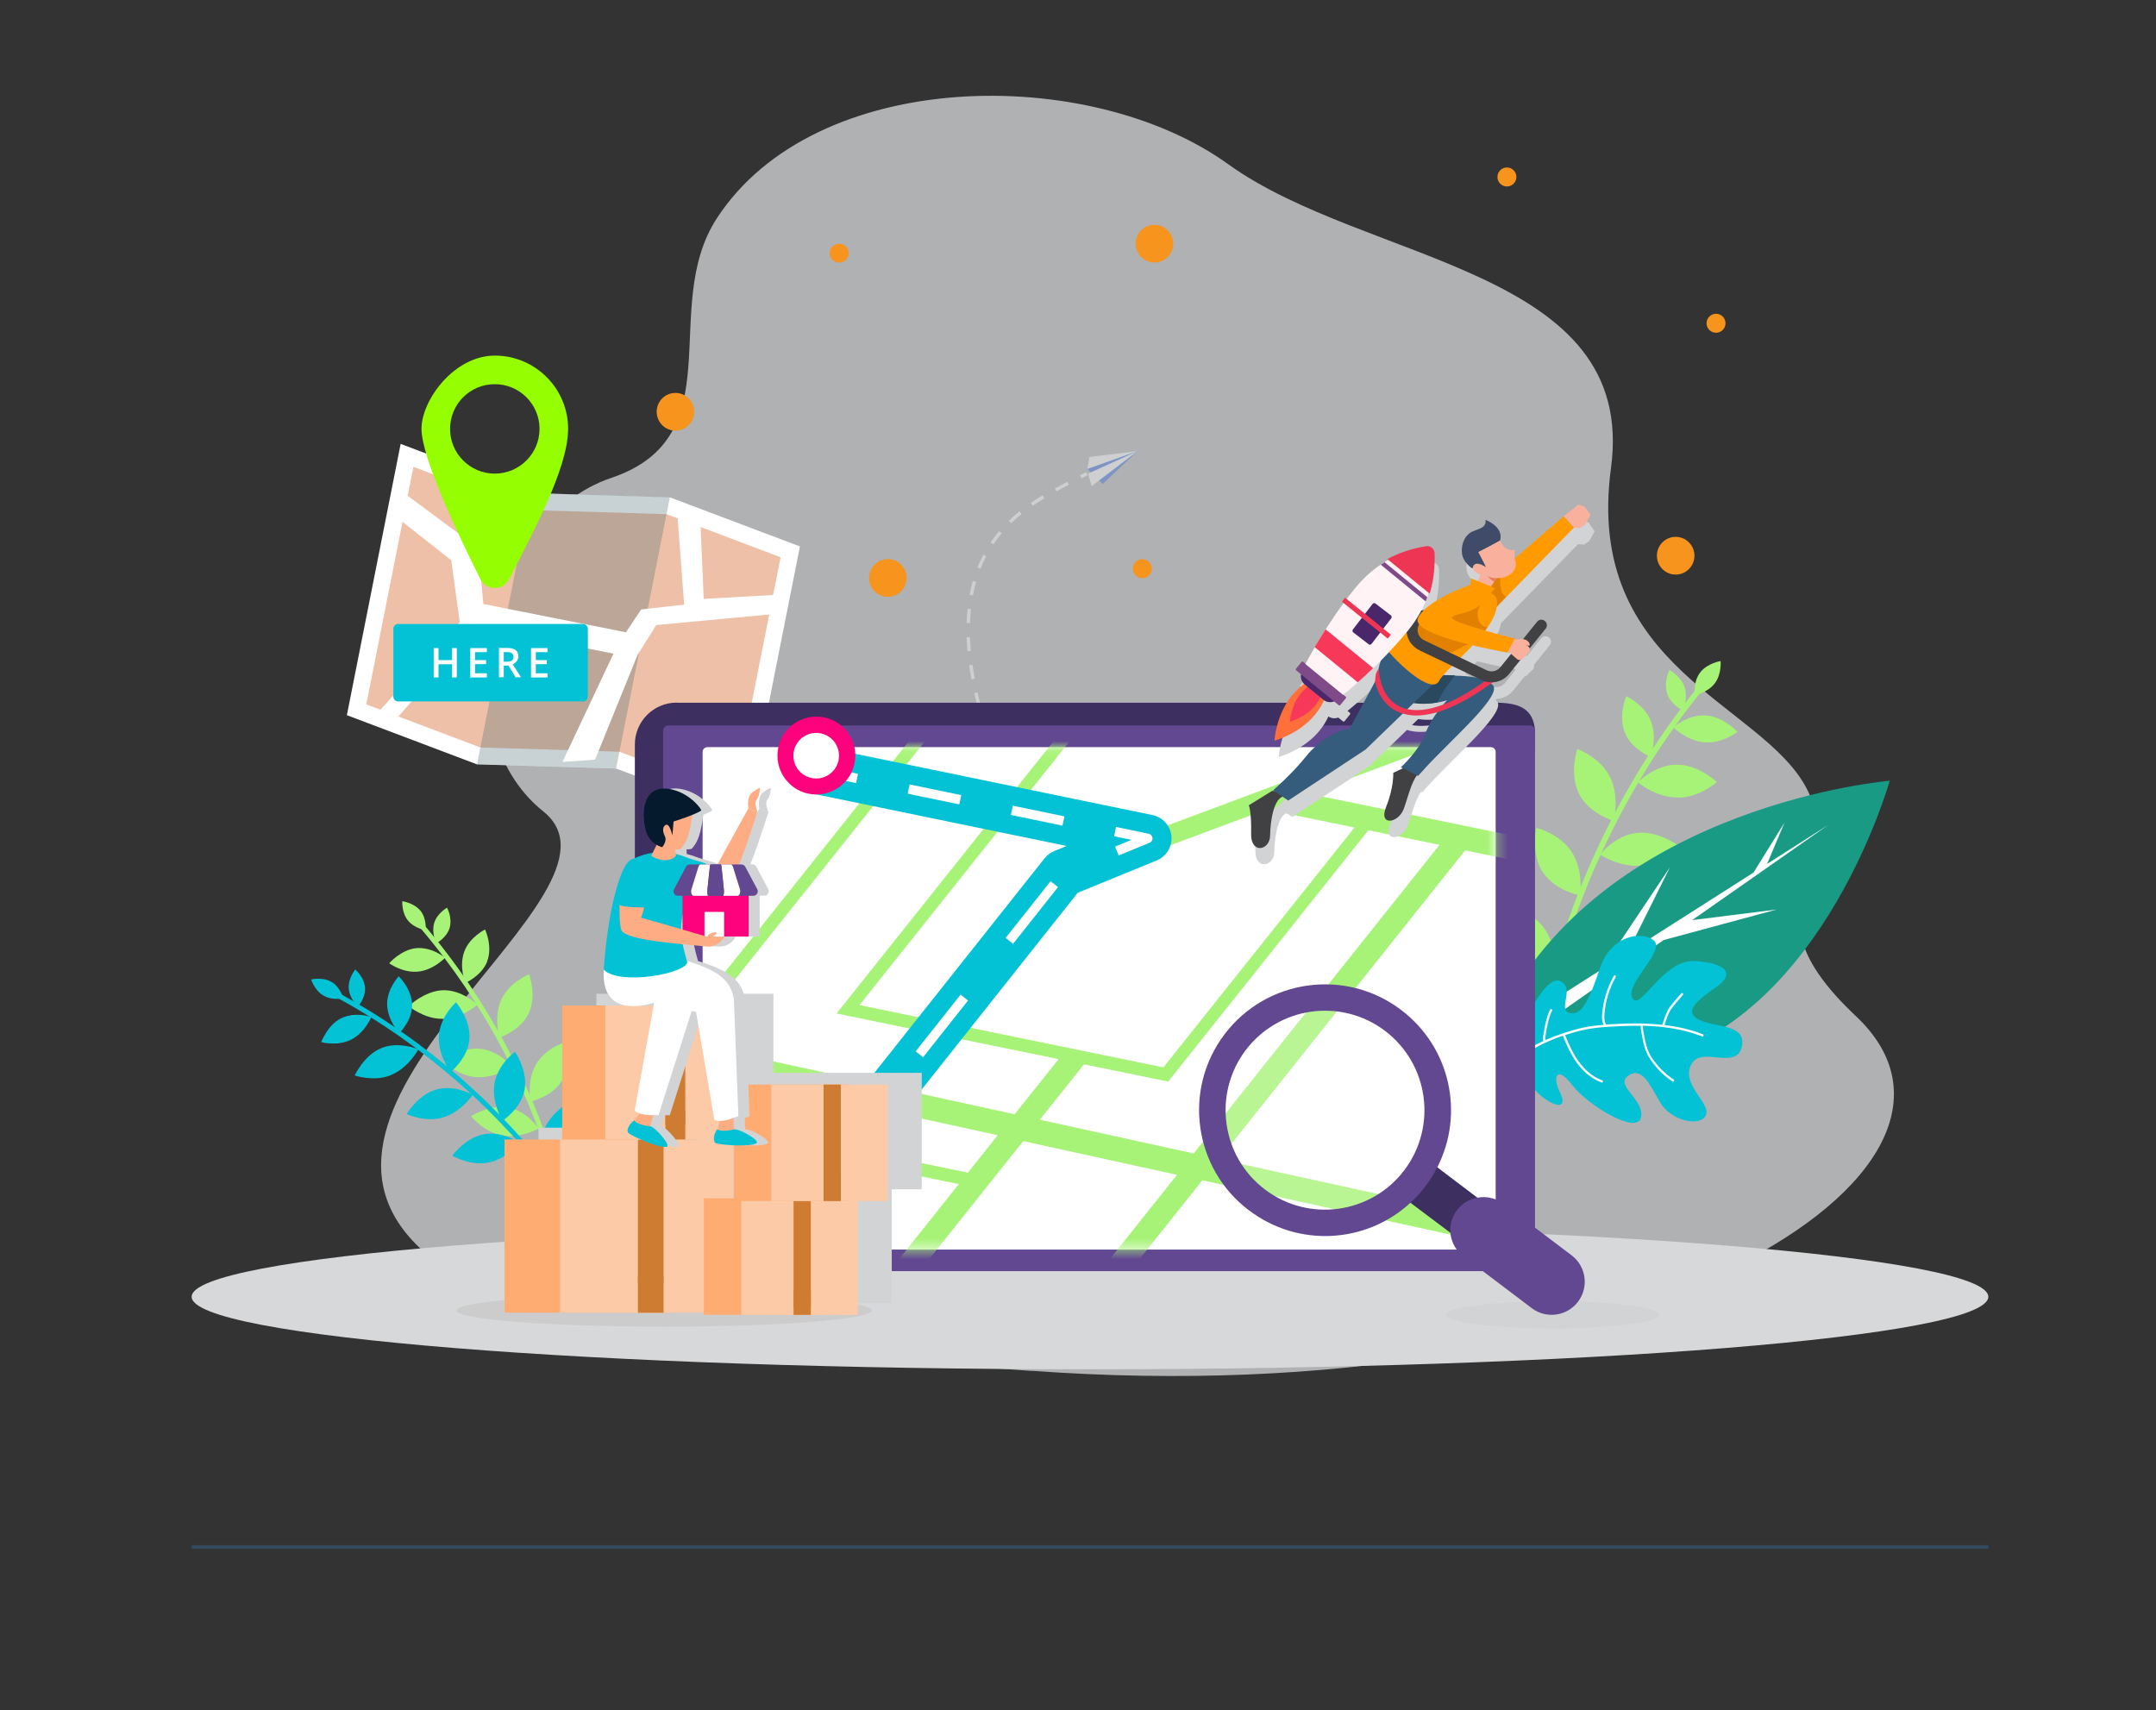 <svg width="208" height="165" viewBox="0 0 208 165" fill="none" xmlns="http://www.w3.org/2000/svg">
<rect x="0" y="0" width="208" height="165" fill="#333333" stroke="none"/>
<path d="M18.489 149.258H191.823" stroke="#34495E" stroke-width="0.35" stroke-miterlimit="10"/>
<g clip-path="url(#clip0_131_2251)">
<path opacity="0.7" d="M99.555 132.259C157.786 136.501 194.873 112.937 179.055 98.045C167.352 87.026 178.803 84.795 174.309 76.102C170.025 67.809 152.818 64.536 155.418 45.172C158.028 25.818 131.875 25.481 118.488 15.841C105.112 6.201 78.654 6.453 69.151 21.071C63.542 29.712 70.846 42.099 58.974 46.108C47.103 50.108 42.462 70.314 52.407 78.281C62.363 86.237 24.15 106.57 41.22 121.051C51.513 129.776 78.286 130.723 99.545 132.27L99.555 132.259Z" fill="#E6E7E8"/>
<path d="M105.156 132.114C153.021 132.114 191.823 128.981 191.823 125.116C191.823 121.251 153.021 118.117 105.156 118.117C57.291 118.117 18.489 121.251 18.489 125.116C18.489 128.981 57.291 132.114 105.156 132.114Z" fill="#D7D8D9"/>
<path d="M111.376 25.325C112.375 25.325 113.186 24.51 113.186 23.504C113.186 22.499 112.375 21.684 111.376 21.684C110.376 21.684 109.565 22.499 109.565 23.504C109.565 24.51 110.376 25.325 111.376 25.325Z" fill="#F7941D"/>
<path d="M161.66 55.438C162.66 55.438 163.47 54.623 163.47 53.618C163.47 52.612 162.66 51.797 161.66 51.797C160.66 51.797 159.85 52.612 159.85 53.618C159.85 54.623 160.66 55.438 161.66 55.438Z" fill="#F7941D"/>
<path d="M85.655 57.583C86.655 57.583 87.465 56.768 87.465 55.762C87.465 54.757 86.655 53.941 85.655 53.941C84.655 53.941 83.845 54.757 83.845 55.762C83.845 56.768 84.655 57.583 85.655 57.583Z" fill="#F7941D"/>
<path d="M65.164 41.551C66.163 41.551 66.974 40.736 66.974 39.731C66.974 38.725 66.163 37.91 65.164 37.91C64.164 37.91 63.353 38.725 63.353 39.731C63.353 40.736 64.164 41.551 65.164 41.551Z" fill="#F7941D"/>
<path d="M110.207 55.78C110.712 55.78 111.122 55.37 111.122 54.865C111.122 54.359 110.712 53.949 110.207 53.949C109.701 53.949 109.291 54.359 109.291 54.865C109.291 55.37 109.701 55.78 110.207 55.78Z" fill="#F7941D"/>
<path d="M165.554 32.105C166.06 32.105 166.47 31.695 166.47 31.189C166.47 30.683 166.06 30.273 165.554 30.273C165.049 30.273 164.639 30.683 164.639 31.189C164.639 31.695 165.049 32.105 165.554 32.105Z" fill="#F7941D"/>
<path d="M145.379 17.991C145.885 17.991 146.295 17.581 146.295 17.076C146.295 16.57 145.885 16.16 145.379 16.16C144.874 16.16 144.464 16.57 144.464 17.076C144.464 17.581 144.874 17.991 145.379 17.991Z" fill="#F7941D"/>
<path d="M80.96 25.347C81.465 25.347 81.875 24.937 81.875 24.431C81.875 23.926 81.465 23.516 80.96 23.516C80.454 23.516 80.044 23.926 80.044 24.431C80.044 24.937 80.454 25.347 80.96 25.347Z" fill="#F7941D"/>
<path d="M38.653 42.828L33.465 69.002L46.02 73.748L59.438 74.148L71.983 78.894L77.172 52.721L64.627 47.985L51.209 47.575L38.653 42.828Z" fill="white"/>
<path d="M59.755 72.528L70.763 76.685L75.31 53.764L64.301 49.607L50.894 49.207L39.885 45.039L35.339 67.961L46.347 72.118L59.755 72.528Z" fill="#EEC0A8"/>
<path opacity="0.3" d="M59.439 74.144L46.02 73.744L51.209 47.57L64.627 47.97L59.439 74.144Z" fill="#496A72"/>
<path d="M74.888 57.391L67.89 57.781L67.574 50.424L65.322 49.309L66.006 58.338L61.859 58.801L59.607 62.169L54.261 73.514L57.407 73.293L61.512 63.179L63.312 60.306L75.162 59.201L74.888 57.391Z" fill="white"/>
<path d="M39.326 47.836L46.136 52.877L46.63 58.276L60.901 61.107L60.459 63.317L44.367 60.128L43.536 54.056C43.536 54.056 38.116 49.793 38.095 49.762C38.074 49.73 39.326 47.836 39.326 47.836Z" fill="white"/>
<path d="M36.117 69.127L45.2 59.098L46.904 59.434L37.759 69.906L36.117 69.127Z" fill="white"/>
<path d="M47.736 34.309C51.641 34.309 54.809 37.476 54.809 41.381C54.809 45.285 51.188 51.779 49.126 55.873C48.547 57.02 46.915 57.02 46.347 55.873C44.284 51.779 40.664 44.18 40.664 41.381C40.664 38.581 43.832 34.309 47.736 34.309ZM47.736 45.696C50.115 45.696 52.051 43.759 52.051 41.381C52.051 39.002 50.125 37.066 47.736 37.066C45.347 37.066 43.421 38.992 43.421 41.381C43.421 43.77 45.358 45.696 47.736 45.696Z" fill="#95FE01"/>
<path d="M56.25 60.203H38.411C38.156 60.203 37.948 60.41 37.948 60.666V67.212C37.948 67.468 38.156 67.675 38.411 67.675H56.25C56.505 67.675 56.713 67.468 56.713 67.212V60.666C56.713 60.41 56.505 60.203 56.25 60.203Z" fill="#04C2D5"/>
<path d="M44.073 65.362H43.61V64.089H42.305V65.362H41.842V62.531H42.305V63.689H43.61V62.531H44.073V65.362Z" fill="white"/>
<path d="M46.968 65.362H45.368V62.531H46.968V62.921H45.831V63.689H46.894V64.078H45.831V64.962H46.968V65.352V65.362Z" fill="white"/>
<path d="M48.599 64.221V65.347H48.136V62.516H48.936C49.304 62.516 49.567 62.589 49.746 62.716C49.925 62.852 50.009 63.063 50.009 63.337C50.009 63.61 49.83 63.936 49.462 64.094L50.262 65.347H49.735L49.062 64.221H48.609H48.599ZM48.599 63.842H48.925C49.136 63.842 49.293 63.8 49.388 63.726C49.483 63.642 49.535 63.526 49.535 63.368C49.535 63.21 49.483 63.094 49.378 63.021C49.272 62.947 49.114 62.916 48.904 62.916H48.599V63.842Z" fill="white"/>
<path d="M52.829 65.362H51.23V62.531H52.829V62.921H51.693V63.689H52.755V64.078H51.693V64.962H52.829V65.352V65.362Z" fill="white"/>
<path d="M94.873 70.14C94.81 69.93 94.747 69.719 94.684 69.509L94.999 69.414C95.062 69.624 95.126 69.835 95.189 70.046L94.873 70.14Z" fill="#CDCFD0"/>
<path d="M94.317 68.196C94.201 67.754 94.096 67.301 93.991 66.87L94.306 66.796C94.401 67.228 94.506 67.67 94.622 68.112L94.306 68.196H94.317ZM93.717 65.533C93.633 65.081 93.559 64.628 93.496 64.186L93.822 64.144C93.885 64.575 93.959 65.028 94.043 65.481L93.717 65.544V65.533ZM93.664 62.797L93.338 62.828C93.296 62.365 93.264 61.913 93.254 61.471H93.58C93.591 61.902 93.622 62.355 93.664 62.807V62.797ZM93.58 60.113H93.254C93.264 59.64 93.296 59.176 93.349 58.734L93.675 58.766C93.633 59.198 93.601 59.65 93.591 60.103L93.58 60.113ZM93.864 57.451L93.538 57.387C93.622 56.935 93.728 56.482 93.854 56.051L94.169 56.146C94.054 56.566 93.948 57.009 93.864 57.451ZM94.601 54.883L94.296 54.756C94.464 54.335 94.654 53.914 94.864 53.514L95.148 53.672C94.938 54.062 94.759 54.472 94.591 54.883H94.601ZM95.843 52.525L95.569 52.336C95.822 51.968 96.095 51.599 96.39 51.241L96.643 51.452C96.359 51.789 96.085 52.157 95.843 52.515V52.525ZM97.558 50.484L97.327 50.242C97.642 49.936 97.99 49.631 98.348 49.336L98.558 49.589C98.211 49.873 97.874 50.168 97.558 50.473V50.484ZM99.632 48.8L99.442 48.526C99.8 48.284 100.179 48.031 100.589 47.789L100.758 48.074C100.358 48.316 99.979 48.558 99.632 48.8ZM101.926 47.41L101.768 47.116C102.178 46.895 102.578 46.684 102.968 46.484L103.115 46.779C102.726 46.979 102.326 47.179 101.926 47.4V47.41Z" fill="#CDCFD0"/>
<path d="M104.335 46.151L104.188 45.856C104.387 45.751 104.577 45.656 104.766 45.551L104.924 45.846C104.735 45.94 104.545 46.045 104.345 46.151H104.335Z" fill="#CDCFD0"/>
<path d="M104.902 45.245L106.376 46.698L109.754 43.52L105.576 44.551L104.902 45.245Z" fill="#7E95C4"/>
<path d="M105.102 44.088L109.754 43.52L104.902 45.245L105.102 44.088Z" fill="#CDCFD0"/>
<path d="M109.754 43.52L105.313 46.908L104.966 45.698L109.754 43.52Z" fill="#CDCFD0"/>
<path d="M53.766 114.636L54.218 114.52C51.703 105.249 47.136 96.535 40.884 89.199L40.526 89.504C46.736 96.787 51.272 105.449 53.766 114.647V114.636Z" fill="#A7F377"/>
<path d="M40.295 93.746C41.779 93.63 42.936 92.409 42.936 92.409C42.936 92.409 42.61 92.136 42.105 91.883C41.589 91.63 40.884 91.409 40.137 91.483C39.4 91.557 38.748 91.936 38.285 92.272C37.822 92.62 37.548 92.936 37.548 92.936C37.548 92.936 38.8 93.872 40.284 93.746H40.295Z" fill="#A7F377"/>
<path d="M47.01 92.753C46.736 93.458 46.21 93.974 45.747 94.321C45.284 94.668 44.894 94.837 44.894 94.837C44.894 94.837 44.736 94.447 44.642 93.879C44.547 93.311 44.526 92.563 44.779 91.848C45.284 90.416 46.799 89.68 46.799 89.68C46.799 89.68 46.989 90.09 47.115 90.68C47.231 91.269 47.273 92.048 46.999 92.753H47.01Z" fill="#A7F377"/>
<path d="M43.369 89.553C43.074 90.5 42.085 91.016 42.085 91.016C42.085 91.016 41.611 90.016 41.885 89.069C42.159 88.121 43.127 87.574 43.127 87.574C43.127 87.574 43.264 87.827 43.369 88.206C43.464 88.585 43.516 89.079 43.369 89.553Z" fill="#A7F377"/>
<path d="M40.558 87.858C41.19 88.647 41.063 89.753 41.063 89.753C41.063 89.753 39.969 89.574 39.359 88.816C38.738 88.058 38.811 86.953 38.811 86.953C38.811 86.953 39.916 87.09 40.558 87.869V87.858Z" fill="#A7F377"/>
<path d="M42.674 98.309C43.59 98.298 44.432 97.972 45.053 97.625C45.673 97.288 46.052 96.941 46.052 96.941C46.052 96.941 45.694 96.572 45.084 96.215C44.474 95.857 43.653 95.51 42.727 95.541C41.811 95.573 40.99 95.973 40.39 96.341C39.801 96.72 39.433 97.078 39.433 97.078C39.433 97.078 39.79 97.383 40.38 97.688C40.959 97.993 41.769 98.309 42.685 98.298L42.674 98.309Z" fill="#A7F377"/>
<path d="M50.988 97.814C50.588 98.656 49.862 99.224 49.262 99.592C48.662 99.961 48.167 100.118 48.167 100.118C48.167 100.118 48.031 99.624 47.978 98.919C47.936 98.214 47.978 97.298 48.357 96.456C48.746 95.614 49.409 94.993 49.988 94.593C50.567 94.193 51.051 94.004 51.051 94.004C51.051 94.004 51.24 94.53 51.335 95.277C51.43 96.014 51.388 96.982 50.988 97.824V97.814Z" fill="#A7F377"/>
<path d="M45.884 103.917C46.789 104.001 47.673 103.759 48.315 103.485C48.968 103.211 49.389 102.906 49.389 102.906C49.389 102.906 49.062 102.506 48.505 102.085C47.936 101.664 47.136 101.243 46.221 101.18C45.305 101.117 44.442 101.422 43.811 101.738C43.179 102.054 42.779 102.369 42.779 102.369C42.779 102.369 43.116 102.706 43.653 103.085C44.2 103.453 44.979 103.843 45.884 103.927V103.917Z" fill="#A7F377"/>
<path d="M54.208 104.289C53.703 105.089 52.945 105.583 52.303 105.878C51.661 106.183 51.156 106.288 51.156 106.288C51.156 106.288 51.062 105.783 51.104 105.067C51.125 104.362 51.261 103.457 51.735 102.657C52.209 101.858 52.935 101.31 53.556 100.974C54.177 100.637 54.682 100.5 54.682 100.5C54.682 100.5 54.829 101.037 54.829 101.794C54.829 102.542 54.724 103.489 54.219 104.289H54.208Z" fill="#A7F377"/>
<path d="M48.367 109.54C49.262 109.719 50.167 109.551 50.84 109.351C51.514 109.14 51.966 108.877 51.966 108.877C51.966 108.877 50.809 107.141 48.977 106.846C48.072 106.688 47.188 106.909 46.536 107.162C45.873 107.414 45.441 107.688 45.441 107.688C45.441 107.688 46.599 109.182 48.378 109.54H48.367Z" fill="#A7F377"/>
<path d="M56.618 110.738C56.039 111.475 55.228 111.896 54.566 112.128C53.903 112.359 53.387 112.422 53.387 112.422C53.387 112.422 53.229 110.37 54.324 108.876C54.881 108.128 55.66 107.655 56.312 107.381C56.965 107.108 57.481 107.023 57.481 107.023C57.481 107.023 57.554 107.581 57.491 108.328C57.439 109.076 57.207 110.002 56.628 110.749L56.618 110.738Z" fill="#A7F377"/>
<path d="M53.892 115.013L54.27 114.74C48.608 106.983 41.221 100.469 32.77 95.859L32.538 96.27C40.936 100.848 48.272 107.31 53.892 115.013Z" fill="#04C2D5"/>
<path d="M33.843 100.323C35.18 99.681 35.832 98.124 35.832 98.124C35.832 98.124 35.432 97.987 34.864 97.924C34.285 97.882 33.549 97.924 32.886 98.26C32.222 98.597 31.749 99.176 31.444 99.66C31.139 100.144 30.991 100.544 30.991 100.544C30.991 100.544 32.496 100.976 33.843 100.323Z" fill="#04C2D5"/>
<path d="M39.759 96.984C39.759 97.742 39.454 98.415 39.138 98.9C38.833 99.384 38.528 99.678 38.528 99.678C38.528 99.678 38.243 99.373 37.949 98.879C37.664 98.384 37.37 97.689 37.349 96.942C37.307 95.427 38.464 94.195 38.464 94.195C38.464 94.195 38.791 94.511 39.117 95.016C39.443 95.532 39.759 96.237 39.759 96.995V96.984Z" fill="#04C2D5"/>
<path d="M35.213 95.311C35.276 96.3 34.529 97.132 34.529 97.132C34.529 97.132 33.729 96.364 33.645 95.385C33.56 94.395 34.276 93.543 34.276 93.543C34.276 93.543 34.497 93.732 34.729 94.048C34.96 94.364 35.181 94.816 35.213 95.311Z" fill="#04C2D5"/>
<path d="M31.981 94.735C32.844 95.251 33.128 96.324 33.128 96.324C33.128 96.324 32.044 96.556 31.202 96.051C30.35 95.567 30.023 94.504 30.023 94.504C30.023 94.504 31.097 94.23 31.981 94.735Z" fill="#04C2D5"/>
<path d="M37.695 103.732C38.547 103.395 39.21 102.785 39.663 102.248C40.115 101.711 40.357 101.248 40.357 101.248C40.357 101.248 39.884 101.027 39.189 100.922C38.495 100.806 37.6 100.775 36.748 101.143C35.895 101.501 35.274 102.164 34.853 102.732C34.432 103.301 34.222 103.764 34.222 103.764C34.222 103.764 34.664 103.921 35.327 103.995C35.979 104.069 36.842 104.079 37.695 103.743V103.732Z" fill="#04C2D5"/>
<path d="M45.284 100.292C45.211 101.218 44.737 102.018 44.305 102.565C43.874 103.123 43.474 103.449 43.474 103.449C43.474 103.449 43.169 103.039 42.864 102.397C42.569 101.755 42.285 100.881 42.337 99.955C42.39 99.029 42.8 98.208 43.2 97.629C43.6 97.05 43.99 96.703 43.99 96.703C43.99 96.703 44.358 97.124 44.705 97.787C45.053 98.45 45.368 99.366 45.284 100.292Z" fill="#04C2D5"/>
<path d="M42.695 107.826C43.568 107.584 44.305 107.036 44.81 106.552C45.315 106.068 45.6 105.626 45.6 105.626C45.6 105.626 45.147 105.374 44.474 105.174C43.8 104.984 42.895 104.879 42.021 105.142C41.148 105.405 40.443 106.005 39.969 106.521C39.495 107.036 39.232 107.489 39.232 107.489C39.232 107.489 39.664 107.689 40.306 107.836C40.948 107.984 41.821 108.068 42.695 107.836V107.826Z" fill="#04C2D5"/>
<path d="M50.598 105.189C50.419 106.115 49.872 106.852 49.388 107.357C48.904 107.862 48.462 108.146 48.462 108.146C48.462 108.146 48.199 107.704 47.977 107.031C47.746 106.368 47.546 105.473 47.704 104.547C47.862 103.631 48.346 102.863 48.798 102.326C49.251 101.79 49.682 101.484 49.682 101.484C49.682 101.484 50.009 101.937 50.282 102.642C50.556 103.347 50.788 104.263 50.598 105.189Z" fill="#04C2D5"/>
<path d="M47.03 112.181C47.935 112.023 48.714 111.549 49.272 111.118C49.83 110.686 50.145 110.276 50.145 110.276C50.145 110.276 48.44 109.066 46.63 109.445C45.725 109.623 44.989 110.15 44.462 110.613C43.936 111.086 43.631 111.497 43.631 111.497C43.631 111.497 45.241 112.476 47.03 112.181Z" fill="#04C2D5"/>
<path d="M55.165 110.347C54.892 111.242 54.281 111.926 53.745 112.378C53.208 112.831 52.745 113.073 52.745 113.073C52.745 113.073 51.871 111.21 52.345 109.421C52.597 108.516 53.155 107.8 53.671 107.306C54.176 106.811 54.629 106.559 54.629 106.559C54.629 106.559 54.902 107.053 55.102 107.769C55.313 108.485 55.439 109.442 55.165 110.337V110.347Z" fill="#04C2D5"/>
<path d="M149.724 96.058L149.198 95.932C151.777 85.207 156.744 75.041 163.68 66.422L164.1 66.759C157.218 75.315 152.282 85.418 149.724 96.058Z" fill="#A7F377"/>
<path d="M164.511 71.631C162.806 71.536 161.428 70.178 161.428 70.178C161.428 70.178 161.786 69.852 162.364 69.547C162.954 69.242 163.754 68.958 164.606 69.031C165.459 69.094 166.216 69.505 166.753 69.873C167.29 70.252 167.616 70.61 167.616 70.61C167.616 70.61 166.206 71.736 164.501 71.631H164.511Z" fill="#A7F377"/>
<path d="M156.767 70.715C157.104 71.525 157.725 72.093 158.261 72.472C158.798 72.851 159.251 73.03 159.251 73.03C159.251 73.03 159.419 72.577 159.503 71.925C159.587 71.272 159.587 70.409 159.282 69.599C158.661 67.978 156.893 67.168 156.893 67.168C156.893 67.168 156.693 67.642 156.567 68.326C156.451 69.01 156.43 69.904 156.767 70.704V70.715Z" fill="#A7F377"/>
<path d="M160.839 66.928C161.207 68.012 162.365 68.559 162.365 68.559C162.365 68.559 162.87 67.391 162.533 66.318C162.186 65.234 161.06 64.644 161.06 64.644C161.06 64.644 160.912 64.939 160.807 65.371C160.702 65.802 160.66 66.381 160.849 66.928H160.839Z" fill="#A7F377"/>
<path d="M164.017 64.886C163.322 65.812 163.501 67.075 163.501 67.075C163.501 67.075 164.754 66.833 165.427 65.939C166.111 65.055 165.995 63.781 165.995 63.781C165.995 63.781 164.732 63.971 164.017 64.886Z" fill="#A7F377"/>
<path d="M161.934 76.946C160.881 76.967 159.902 76.609 159.187 76.241C158.471 75.872 158.019 75.483 158.019 75.483C158.019 75.483 158.418 75.041 159.113 74.62C159.797 74.189 160.734 73.757 161.807 73.778C162.87 73.778 163.817 74.21 164.512 74.63C165.207 75.041 165.638 75.451 165.638 75.451C165.638 75.451 165.238 75.82 164.565 76.188C163.902 76.556 162.996 76.946 161.934 76.967V76.946Z" fill="#A7F377"/>
<path d="M152.366 76.651C152.861 77.599 153.703 78.241 154.408 78.641C155.113 79.04 155.681 79.209 155.681 79.209C155.681 79.209 155.829 78.63 155.86 77.82C155.892 77.009 155.808 75.957 155.345 74.999C154.871 74.041 154.082 73.347 153.408 72.905C152.735 72.463 152.166 72.273 152.166 72.273C152.166 72.273 151.966 72.884 151.882 73.736C151.798 74.589 151.882 75.694 152.366 76.641V76.651Z" fill="#A7F377"/>
<path d="M158.429 83.503C157.387 83.629 156.377 83.376 155.619 83.082C154.861 82.787 154.377 82.45 154.377 82.45C154.377 82.45 154.745 81.977 155.366 81.472C155.998 80.977 156.913 80.461 157.955 80.356C158.997 80.251 160.007 80.577 160.744 80.914C161.481 81.251 161.954 81.608 161.954 81.608C161.954 81.608 161.586 82.008 160.976 82.45C160.355 82.892 159.471 83.355 158.439 83.492L158.429 83.503Z" fill="#A7F377"/>
<path d="M148.883 84.2C149.483 85.095 150.377 85.642 151.125 85.969C151.861 86.295 152.451 86.4 152.451 86.4C152.451 86.4 152.535 85.811 152.472 85C152.43 84.19 152.24 83.159 151.661 82.254C151.093 81.348 150.241 80.749 149.514 80.38C148.799 80.012 148.209 79.875 148.209 79.875C148.209 79.875 148.062 80.496 148.083 81.369C148.104 82.232 148.262 83.306 148.872 84.211L148.883 84.2Z" fill="#A7F377"/>
<path d="M155.756 90.033C154.735 90.264 153.693 90.106 152.914 89.885C152.136 89.664 151.609 89.38 151.609 89.38C151.609 89.38 152.883 87.349 154.967 86.949C155.998 86.739 157.019 86.97 157.787 87.233C158.555 87.496 159.06 87.812 159.06 87.812C159.06 87.812 157.787 89.57 155.756 90.033Z" fill="#A7F377"/>
<path d="M146.316 91.681C147 92.513 147.947 92.965 148.716 93.207C149.484 93.46 150.084 93.502 150.084 93.502C150.084 93.502 150.189 91.145 148.895 89.45C148.231 88.608 147.316 88.093 146.558 87.798C145.8 87.503 145.211 87.43 145.211 87.43C145.211 87.43 145.148 88.072 145.243 88.924C145.327 89.777 145.621 90.84 146.316 91.671V91.681Z" fill="#A7F377"/>
<path d="M145.149 97.197C155.589 77.538 182.31 75.328 182.31 75.328C182.31 75.328 176.027 97.829 159.588 102.196C143.149 106.564 145.149 97.187 145.149 97.187V97.197Z" fill="#199A84"/>
<path d="M163.249 88.775L176.404 79.576L170.479 83.355L172.163 79.356L169.174 84.186L156.987 91.953L161.102 83.681L154.513 93.531L145.452 99.309L146.01 100.825L160.491 90.701L171.405 87.754L163.249 88.775Z" fill="white"/>
<path d="M144.789 102.778C146.673 99.452 148.967 93.98 150.493 94.653C152.019 95.316 150.219 97.442 151.43 97.737C152.64 98.032 153.356 96.379 154.387 93.327C155.418 90.275 158.397 89.76 159.554 90.738C160.712 91.728 156.723 94.959 157.481 96.306C158.249 97.653 160.407 92.528 163.522 92.727C166.637 92.927 167.416 93.969 165.511 95.285C163.606 96.6 162.406 97.632 163.943 98.4C165.48 99.179 168.574 98.758 168.026 101.031C167.479 103.315 164.048 100.821 163.133 102.757C162.207 104.693 165.08 106.44 164.574 107.598C164.069 108.756 161.217 108.177 160.165 106.367C159.112 104.557 158.376 102.862 157.071 103.799C155.766 104.736 158.67 106.093 158.313 107.809C157.955 109.524 153.208 106.672 151.672 104.683C150.135 102.694 149.798 103.988 150.451 105.293C151.577 107.556 149.157 106.514 147.883 104.925C146.589 103.304 143.652 104.767 144.778 102.778H144.789Z" fill="#04C2D5"/>
<path d="M148.894 100.438C148.841 100.28 148.852 100.101 148.884 99.943C148.884 99.901 148.894 99.869 148.905 99.838C148.936 99.575 148.989 99.322 149.031 99.069C149.157 98.48 149.283 97.912 149.547 97.417C149.578 97.365 149.641 97.343 149.694 97.375C149.747 97.407 149.768 97.47 149.736 97.522C149.483 97.996 149.357 98.543 149.241 99.122C149.189 99.364 149.147 99.617 149.115 99.869C149.115 99.911 149.105 99.943 149.094 99.985C149.073 100.111 149.062 100.238 149.094 100.353C149.641 100.101 150.21 99.89 150.799 99.69C151.42 99.48 152.041 99.301 152.693 99.154C153.409 98.996 154.083 98.933 154.714 98.88C154.546 98.564 154.535 98.175 154.567 97.828C154.672 96.544 155.061 95.27 155.693 94.155C155.724 94.102 155.787 94.081 155.84 94.112C155.893 94.144 155.914 94.207 155.882 94.26C155.261 95.354 154.882 96.596 154.788 97.849C154.756 98.196 154.767 98.575 154.956 98.859C155.009 98.859 155.082 98.848 155.135 98.838C156.777 98.733 158.566 98.68 160.365 98.88C160.544 98.301 160.723 97.712 161.071 97.196C161.197 97.007 161.344 96.828 161.492 96.659L162.186 95.849C162.228 95.807 162.291 95.796 162.344 95.838C162.386 95.881 162.397 95.944 162.355 95.996L161.66 96.807C161.523 96.975 161.376 97.144 161.249 97.322C160.923 97.796 160.755 98.354 160.586 98.901C161.839 99.048 163.081 99.322 164.28 99.785C164.333 99.806 164.365 99.869 164.344 99.932C164.323 99.985 164.259 100.017 164.207 99.996C162.365 99.269 160.408 99.017 158.503 98.964C158.482 99.09 158.503 99.238 158.524 99.375C158.661 100.185 158.787 101.016 159.176 101.743C159.292 101.974 159.45 102.206 159.65 102.458C160.155 103.121 160.765 103.689 161.46 104.153C161.513 104.184 161.523 104.258 161.492 104.31C161.46 104.353 161.407 104.374 161.365 104.353C161.365 104.353 161.344 104.353 161.344 104.342C160.639 103.868 160.008 103.279 159.492 102.595C159.292 102.332 159.124 102.079 158.997 101.848C158.597 101.09 158.461 100.238 158.324 99.417C158.303 99.28 158.282 99.122 158.303 98.975C157.219 98.954 156.166 99.006 155.166 99.069C154.451 99.112 153.609 99.185 152.756 99.375C152.146 99.511 151.567 99.68 150.988 99.869C151.325 100.69 151.725 101.616 152.304 102.416C152.746 103.026 153.483 103.826 154.525 104.216C154.546 104.216 154.567 104.237 154.577 104.237C154.63 104.258 154.661 104.321 154.64 104.374C154.619 104.426 154.556 104.458 154.503 104.437C154.482 104.437 154.461 104.426 154.451 104.416C153.588 104.089 152.778 103.447 152.125 102.542C151.525 101.711 151.115 100.774 150.778 99.932C148.115 100.837 145.821 102.311 144.211 104.205C144.179 104.237 144.127 104.258 144.085 104.237C144.074 104.237 144.063 104.226 144.053 104.216C144.011 104.174 144 104.11 144.042 104.058C145.305 102.584 146.958 101.353 148.884 100.438H148.894Z" fill="#FDFDFD"/>
<path d="M65.3 67.8H144.294C146.494 67.8 147.967 68.326 148.094 70.557C148.094 70.62 148.03 73.377 148.02 73.441L145.357 116.4C145.357 118.631 143.547 120.442 141.316 120.442L68.015 122.631C64.921 122.883 61.248 118.631 61.248 116.39V71.83C61.248 69.599 63.058 67.789 65.289 67.789L65.3 67.8Z" fill="#3D2F60"/>
<path d="M147.587 70H64.478C64.199 70 63.973 70.226 63.973 70.505V122.137C63.973 122.416 64.199 122.642 64.478 122.642H147.587C147.866 122.642 148.092 122.416 148.092 122.137V70.505C148.092 70.226 147.866 70 147.587 70Z" fill="#614891"/>
<path d="M143.832 72.086H68.247C67.992 72.086 67.784 72.293 67.784 72.549V120.097C67.784 120.353 67.992 120.56 68.247 120.56H143.832C144.088 120.56 144.295 120.353 144.295 120.097V72.549C144.295 72.293 144.088 72.086 143.832 72.086Z" fill="white"/>
<mask id="mask0_131_2251" style="mask-type:luminance" maskUnits="userSpaceOnUse" x="67" y="72" width="78" height="49">
<path d="M143.832 72.086H68.247C67.992 72.086 67.784 72.293 67.784 72.549V120.097C67.784 120.353 67.992 120.56 68.247 120.56H143.832C144.088 120.56 144.295 120.353 144.295 120.097V72.549C144.295 72.293 144.088 72.086 143.832 72.086Z" fill="white"/>
</mask>
<g mask="url(#mask0_131_2251)">
<path d="M38.412 135.324L37.075 135.051L83.582 76.662L78.583 75.631L80.203 73.6L85.202 74.631L95.137 62.16L96.474 62.434L86.539 74.905L97.2 77.094L105.851 66.233L104.188 65.896L105.061 64.802L135.613 71.074L139.276 69.706L139.875 71.506L126.278 76.589L155.083 82.503L153.462 84.535L141.349 82.051L117.617 111.845L149.716 118.875L148.095 120.906L115.996 113.876L103.925 129.041L101.452 128.536L113.554 113.35L98.715 110.098L84.013 128.557L81.54 128.052L84.403 124.453L73.91 122.306L66.28 131.883L63.807 131.378L83.424 106.751L64.491 102.605L38.412 135.335V135.324ZM133.403 71.885L107.187 66.507L98.536 77.368L111.555 80.041L133.403 71.885ZM96.916 79.399L82.918 96.974L90.022 98.437L101.757 83.714L101.778 83.672H101.82L107.461 81.577L96.905 79.409L96.916 79.399ZM122.184 78.094L115.049 80.756L110.965 82.282L103.556 85.05L92.496 98.932L112.239 102.983L130.677 79.841L122.174 78.094H122.184ZM115.165 111.287L138.876 81.514L132.014 80.104L112.702 104.352L104.577 102.689L100.315 108.035L115.154 111.287H115.165ZM102.115 102.184L91.633 100.037L87.497 105.236L97.884 107.509L102.125 102.194L102.115 102.184ZM85.265 123.337L92.506 114.244L82.024 112.097L74.783 121.19L85.276 123.337H85.265ZM82.897 110.992L93.38 113.139L96.253 109.53L85.865 107.256L82.897 110.982V110.992ZM85.034 104.688L89.149 99.521L82.045 98.058L80.709 97.784L95.579 79.115L84.918 76.926L66.101 100.542L85.034 104.688Z" fill="#A7F377"/>
<path d="M66.784 133.03L103.977 86.134L111.596 83.019C112.533 82.64 113.101 81.683 113.017 80.683C112.922 79.673 112.186 78.852 111.196 78.641L80.003 72.211L78.119 76.515L102.903 81.62L101.704 82.114C101.335 82.261 101.019 82.504 100.777 82.809L63.206 130.168L66.805 133.02L66.784 133.03Z" fill="#04C2D5"/>
<path d="M82.591 75.555L82.77 74.66L79.623 74.008L79.213 74.86L82.591 75.555Z" fill="white"/>
<path d="M102.503 79.662L102.693 78.767L97.715 77.736L97.525 78.63L102.503 79.662ZM92.547 77.609L92.737 76.715L87.759 75.684L87.569 76.578L92.547 77.609Z" fill="white"/>
<path d="M107.923 82.536L110.902 81.315C111.091 81.241 111.207 81.052 111.186 80.852C111.165 80.652 111.018 80.484 110.818 80.442L107.671 79.789L107.481 80.684L109.155 81.031L107.576 81.683L107.923 82.536Z" fill="white"/>
<path d="M71.688 123.896L76.024 118.423L75.309 117.855L70.973 123.328L71.688 123.896ZM80.371 112.951L84.707 107.478L83.991 106.91L79.655 112.382L80.371 112.951ZM89.053 102.006L93.389 96.533L92.674 95.965L88.338 101.437L89.053 102.006ZM97.736 91.06L102.072 85.588L101.356 85.019L97.02 90.492L97.736 91.06Z" fill="white"/>
</g>
<path d="M78.761 76.655C80.836 76.655 82.518 74.973 82.518 72.898C82.518 70.823 80.836 69.141 78.761 69.141C76.686 69.141 75.004 70.823 75.004 72.898C75.004 74.973 76.686 76.655 78.761 76.655Z" fill="#FE017C"/>
<path d="M79.094 75.085C80.293 74.89 81.108 73.761 80.914 72.562C80.72 71.362 79.59 70.548 78.391 70.742C77.192 70.936 76.377 72.066 76.571 73.265C76.766 74.464 77.895 75.279 79.094 75.085Z" fill="white"/>
<g style="mix-blend-mode:multiply">
<path d="M153.345 50.454L152.714 50.223L151.283 51.359L146.557 55.422C146.494 55.022 146.578 54.58 146.578 54.58C146.578 54.58 146.452 54.674 145.957 54.559C145.452 54.443 145.147 53.696 145.147 53.696C145.305 53.169 145.2 52.338 143.758 51.696C143.884 52.612 142.811 52.559 142.232 52.969C141.653 53.38 141.369 54.19 141.495 55.001C141.611 55.8 142.432 56.348 142.432 56.348H142.516C142.547 56.716 143.21 56.958 143.21 56.958L143.032 57.611L142.358 57.337L142.274 57.947C142.274 57.947 139.169 59.042 137.78 60.41C137.717 60.41 137.643 60.421 137.548 60.442C137.727 60.094 137.885 59.747 138.022 59.4C138.022 59.368 138.043 59.347 138.054 59.316C138.054 59.305 138.064 59.284 138.075 59.273C138.096 59.231 138.106 59.189 138.127 59.147C138.127 59.126 138.138 59.105 138.148 59.084C138.148 59.074 138.148 59.063 138.159 59.052C138.18 58.989 138.211 58.916 138.233 58.852C138.243 58.821 138.254 58.779 138.264 58.747L138.359 58.831C138.738 57.59 138.875 56.295 138.832 54.927C138.832 54.717 138.727 54.527 138.569 54.401C138.422 54.275 138.211 54.211 138.001 54.253C136.664 54.474 135.423 54.874 134.275 55.495L134.37 55.58C134.349 55.58 134.339 55.6 134.318 55.611C133.16 56.253 132.107 57.137 131.16 58.295C130.876 58.642 130.603 58.989 130.339 59.347L130.192 59.231L129.887 59.621L130.045 59.747C129.245 60.831 128.55 61.894 127.971 62.82C127.708 63.252 127.466 63.651 127.256 63.999C126.73 64.893 126.414 65.504 126.361 65.609L126.13 65.42C126.088 65.388 126.014 65.388 125.982 65.43L125.446 66.093C125.414 66.135 125.414 66.209 125.456 66.24L125.94 66.64C125.877 66.977 125.993 67.314 126.235 67.556C125.825 67.872 125.414 68.24 125.046 68.682C123.499 70.576 123.362 73.029 123.362 73.029C123.362 73.029 125.74 72.408 127.287 70.513C127.656 70.071 127.94 69.598 128.161 69.124C128.435 69.314 128.792 69.356 129.108 69.229L129.561 69.598C129.603 69.629 129.676 69.629 129.708 69.587L130.245 68.924C130.276 68.882 130.276 68.808 130.234 68.777L130.003 68.587C130.16 68.461 131.729 67.219 133.612 65.314C133.528 65.535 133.455 65.788 133.412 66.051C133.381 66.114 133.149 66.483 133.128 66.693C133.086 67.04 133.065 67.346 133.065 67.346L130.603 71.903C129.803 71.85 127.677 72.955 126.403 74.565C125.13 76.175 123.236 77.828 123.236 77.828L123.33 77.891C123.225 77.87 123.162 77.859 123.162 77.859L120.889 79.259C120.889 79.259 121.162 79.922 121.11 81.974C121.047 84.026 122.92 83.616 122.941 82.195C122.962 80.859 123.246 78.827 124.12 78.438L124.677 78.827L132.15 73.902L135.738 70.429C136.117 70.545 136.549 70.618 137.054 70.618C137.559 70.618 138.275 70.524 139.032 70.313C138.622 70.892 138.169 71.618 137.906 72.365C137.306 74.018 135.549 75.607 135.549 75.607L135.759 75.712L134.823 76.154C134.823 76.154 134.907 77.522 134.139 79.427C133.37 81.332 135.296 81.016 135.812 79.68C136.18 78.701 136.538 77.091 137.117 76.386L137.212 76.438C137.317 76.323 137.422 76.196 137.538 76.07C137.633 75.965 137.727 75.86 137.822 75.754C140.664 72.671 145.599 68.472 144.337 67.598C144.316 67.577 144.284 67.567 144.263 67.546C144.316 67.514 144.368 67.472 144.41 67.43C145.01 67.398 145.589 67.124 145.989 66.619L147.083 65.272C147.157 65.262 147.241 65.22 147.294 65.167L147.883 64.588C147.999 64.472 148.031 64.304 147.978 64.157L149.514 62.252C149.704 62.02 149.662 61.684 149.43 61.505C149.199 61.315 148.862 61.357 148.683 61.589L147.325 63.273C147.147 63.252 146.936 63.273 146.715 63.325C146.641 63.294 146.568 63.283 146.494 63.294L146.536 63.209C146.536 63.209 145.136 62.862 143.684 62.441C144.263 61.662 144.694 60.884 144.8 60.136L152.24 52.506L152.819 52.548L153.282 52.243L153.408 52.064L153.84 51.264L153.314 50.507L153.345 50.454ZM139.685 66.672C139.916 66.409 140.201 66.114 140.537 65.788L142.832 66.882C142.295 66.767 141.642 66.714 140.832 66.693L139.695 66.672H139.685ZM139.653 69.513C138.159 70.082 137.043 70.134 136.222 69.956L136.822 69.377C138.001 69.566 139.117 69.314 139.117 69.314C139.632 69.229 139.98 69.114 140.053 69.093C140.011 69.135 139.853 69.282 139.653 69.524V69.513ZM146.22 64.62L145.2 65.883C144.873 66.283 144.326 66.409 143.863 66.188L141.348 64.988C141.727 64.62 142.126 64.22 142.505 63.809C144.294 64.241 145.852 64.504 145.852 64.504L145.926 64.378L146.22 64.63V64.62Z" fill="#D1D3D4"/>
</g>
<g style="mix-blend-mode:multiply">
<path d="M149.809 128.17C155.487 128.17 160.091 127.581 160.091 126.855C160.091 126.128 155.487 125.539 149.809 125.539C144.13 125.539 139.526 126.128 139.526 126.855C139.526 127.581 144.13 128.17 149.809 128.17Z" fill="#D1D3D4"/>
</g>
<path d="M134.224 114.647L136.592 116.436L139.938 118.951L144.316 122.277L144.695 121.772L146.905 118.857L142.527 115.552L136.813 111.227L134.224 114.647Z" fill="#3D2F60"/>
<path d="M139.992 119.359C140.15 120.085 140.561 120.748 141.192 121.232L147.77 126.21C149.169 127.273 151.179 126.999 152.242 125.589C153.295 124.2 153.032 122.232 151.674 121.158C151.653 121.137 151.643 121.127 151.621 121.116L145.033 116.138C144.286 115.58 143.371 115.391 142.518 115.559C141.76 115.696 141.055 116.107 140.561 116.759C140.434 116.927 140.34 117.085 140.255 117.264C139.982 117.801 139.876 118.39 139.94 118.959C139.94 119.095 139.961 119.232 139.992 119.359Z" fill="#614891"/>
<path d="M120.51 116.792C115.153 112.761 114.09 105.131 118.142 99.785C122.193 94.439 129.823 93.386 135.17 97.438C139.948 101.058 141.295 107.478 138.664 112.625C138.348 113.256 137.959 113.866 137.527 114.445C137.096 115.035 136.601 115.561 136.075 116.045C131.823 119.97 125.277 120.391 120.52 116.792H120.51ZM135.475 112.909C138.664 108.689 137.853 102.679 133.612 99.459C129.392 96.27 123.383 97.101 120.183 101.322C116.994 105.542 117.815 111.572 122.046 114.772C126.266 117.96 132.276 117.129 135.475 112.909Z" fill="#614891"/>
<path opacity="0.2" d="M135.475 112.896C138.664 108.676 137.854 102.667 133.613 99.446C129.392 96.257 123.383 97.089 120.184 101.309C116.995 105.529 117.816 111.56 122.046 114.759C126.267 117.948 132.276 117.116 135.475 112.896Z" fill="white"/>
<path d="M64.07 127.998C75.137 127.998 84.108 127.301 84.108 126.44C84.108 125.58 75.137 124.883 64.07 124.883C53.004 124.883 44.032 125.58 44.032 126.44C44.032 127.301 53.004 127.998 64.07 127.998Z" fill="#CCCCCC"/>
<g style="mix-blend-mode:multiply">
<path d="M88.949 103.509H74.615V95.879H57.534V108.803H51.956V125.515H71.184V125.726H86.033V114.749H88.927V103.509H88.949ZM74.099 114.486H74.046V108.803H74.099V114.486Z" fill="#D1D3D4"/>
</g>
<path d="M65.384 109.938H48.672V126.65H65.384V109.938Z" fill="#FFAC73"/>
<path d="M70.751 109.938H54.039V126.65H70.751V109.938Z" fill="#FCCAA7"/>
<path d="M64.017 109.938H61.544V123.745H64.017V109.938Z" fill="#CE7C32"/>
<path d="M64.017 123.121H61.544V126.657H64.017V123.121Z" fill="#CE7C32"/>
<path d="M67.164 97.012H54.24V109.935H67.164V97.012Z" fill="#FFAC73"/>
<path d="M71.321 97.012H58.398V109.935H71.321V97.012Z" fill="#FCCAA7"/>
<path d="M66.112 97.012H64.196V108.536H66.112V97.012Z" fill="#CE7C32"/>
<path d="M66.112 107.211H64.196V109.937H66.112V107.211Z" fill="#CE7C32"/>
<path d="M79.14 115.621H67.9V126.861H79.14V115.621Z" fill="#FFAC73"/>
<path d="M82.749 115.621H71.509V126.861H82.749V115.621Z" fill="#FCCAA7"/>
<path d="M78.224 115.621H76.561V126.156H78.224V115.621Z" fill="#CE7C32"/>
<path d="M78.224 124.484H76.561V126.863H78.224V124.484Z" fill="#CE7C32"/>
<path d="M82.034 104.641H70.794V115.88H82.034V104.641Z" fill="#FFAC73"/>
<path d="M85.643 104.641H74.403V115.88H85.643V104.641Z" fill="#FCCAA7"/>
<path d="M81.119 104.641H79.456V115.175H81.119V104.641Z" fill="#CE7C32"/>
<path d="M81.119 113.508H79.456V115.886H81.119V113.508Z" fill="#CE7C32"/>
<g style="mix-blend-mode:multiply">
<path d="M74.003 77.21C74.361 76.758 74.361 76.053 74.361 76.053C74.361 76.032 74.319 75.958 73.667 76.41C73.035 76.863 73.246 77.989 73.246 77.989L74.119 78.358C74.119 78.358 73.782 77.473 73.993 77.21H74.003Z" fill="#D1D3D4"/>
<path d="M73.215 90.353C73.257 90.353 73.289 90.321 73.289 90.279V86.416H73.741C74.067 86.416 74.267 86.069 74.12 85.785L72.962 83.617C72.889 83.48 72.741 83.396 72.584 83.396H72.394C72.899 82.133 73.415 80.565 73.889 79.113C73.962 78.85 74.057 78.597 74.141 78.344L74.078 78.323L73.278 77.987L71.131 81.87L70.289 83.396H69.311C69.268 83.385 69.216 83.365 69.163 83.354C69.163 83.322 69.174 83.301 69.174 83.301L67.458 82.786C67.037 82.617 66.637 82.491 66.258 82.396L66.227 81.954C66.374 81.954 66.543 81.944 66.722 81.902C67.311 81.291 67.521 80.502 67.679 79.713C67.742 79.344 67.795 78.965 67.869 78.608C68.216 78.471 68.521 78.323 68.7 78.208C68.816 78.123 67.721 76.618 65.985 76.187C63.196 75.482 62.859 78.123 63.343 80.06C63.543 80.87 64.048 81.291 64.438 81.512L64.059 82.27C63.417 82.365 62.785 82.575 62.102 82.88C60.786 83.259 59.628 88.837 59.334 93.562C59.081 97.562 62.238 97.341 64.196 96.741L62.312 107.17C62.47 107.275 62.617 107.349 62.775 107.412C62.628 107.633 62.459 107.865 62.312 108.138C62.301 108.117 62.291 108.086 62.312 108.075C61.87 108.317 61.417 109.033 61.702 109.317C61.986 109.601 64.733 110.833 65.406 110.643C65.806 110.527 64.364 108.801 63.817 108.665C63.87 108.296 63.996 107.938 64.154 107.602C64.29 107.602 64.448 107.602 64.617 107.602L67.816 97.551C67.953 97.572 68.09 97.604 68.227 97.625L69.995 108.075C70.174 108.117 70.342 108.138 70.521 108.149C70.468 108.412 70.374 108.675 70.331 108.991C70.31 108.97 70.3 108.949 70.31 108.928C69.974 109.307 69.795 110.127 70.153 110.306C70.521 110.475 73.52 110.706 74.078 110.296C74.415 110.054 72.468 108.917 71.921 108.98C71.847 108.612 71.847 108.233 71.878 107.865C72.015 107.812 72.152 107.76 72.31 107.707L71.878 96.478C71.563 94.173 69.595 93.457 67.343 92.721C67.164 92.121 67.037 91.594 66.943 91.121C67.406 91.163 67.879 91.205 68.332 91.247C68.605 91.258 68.868 91.3 69.132 91.321V91.247L69.29 90.384L69.132 91.31C70.037 91.436 70.637 90.952 70.973 90.405C70.626 90.353 70.342 90.405 70.089 90.363H73.236L73.215 90.353ZM66.911 88.29V89.689L66.764 89.647C66.764 89.132 66.827 88.7 66.911 88.29Z" fill="#D1D3D4"/>
</g>
<path d="M70.815 107.706C70.752 108.243 70.762 108.811 70.941 109.327L69.226 109.527C69.194 108.695 69.552 108.137 69.499 107.559L70.815 107.716V107.706Z" fill="#FEAC84"/>
<path d="M69.226 108.918C68.889 109.297 68.71 110.118 69.068 110.297C69.437 110.465 72.436 110.697 72.994 110.286C73.341 110.034 71.278 108.855 70.794 108.971C69.837 109.213 69.174 109.065 69.226 108.918Z" fill="#04C2D5"/>
<path d="M71.236 107.685C70.046 108.148 69.583 108.232 68.92 108.074L67.152 97.624C64.237 97.119 60.511 96.129 60.606 93.035L63.343 91.625C66.531 93.109 70.341 93.172 70.804 96.456L71.236 107.685Z" fill="white"/>
<path d="M63.133 107.476C62.891 107.96 62.701 108.497 62.701 109.044L61.018 108.644C61.27 107.844 61.796 107.455 61.944 106.887L63.133 107.476Z" fill="#FEAC84"/>
<path d="M61.238 108.074C60.796 108.316 60.343 109.032 60.628 109.316C60.912 109.6 63.659 110.832 64.332 110.642C64.743 110.526 63.206 108.706 62.701 108.664C61.722 108.569 61.143 108.211 61.238 108.085V108.074Z" fill="#04C2D5"/>
<path d="M63.532 107.593C62.258 107.625 61.795 107.541 61.227 107.172L63.111 96.743C61.153 97.343 57.996 97.574 58.249 93.564L61.574 89.797C64.069 92.27 67.636 93.638 66.942 96.88L63.532 107.583V107.593Z" fill="white"/>
<path d="M72.205 77.988L73.005 78.325L73.068 78.346C72.984 78.599 72.9 78.851 72.816 79.114C72.258 80.819 71.648 82.682 71.058 84.029C70.879 84.44 70.69 84.808 70.511 85.103C70.3 85.481 70.079 85.745 69.869 85.881C69.774 85.934 69.49 85.945 69.122 85.892C68.659 85.839 68.006 85.713 67.343 85.545C66.501 85.334 65.323 84.44 65.333 84.429C65.449 83.461 65.27 83.061 66.385 82.882C67.017 83.082 68.332 83.419 68.438 83.471C68.459 83.471 68.469 83.482 68.48 83.492C68.669 83.598 68.838 83.703 68.996 83.808L70.058 81.872L72.205 77.988Z" fill="#FEAC84"/>
<path d="M68.11 83.302C68.11 83.302 67.658 85.312 67.342 85.554C66.963 85.849 64.195 84.449 63.858 84.028L66.395 82.797L68.11 83.313V83.302Z" fill="#04C2D5"/>
<path d="M72.205 77.989C72.205 77.989 71.984 76.863 72.626 76.41C73.268 75.958 73.31 76.032 73.32 76.053C73.32 76.053 73.32 76.747 72.963 77.21C72.752 77.473 73.089 78.358 73.089 78.358L72.215 77.989H72.205Z" fill="#FEAC84"/>
<path d="M66.3 92.826C66.237 93.91 59.828 95.131 58.249 93.563C58.544 88.838 59.691 83.26 61.017 82.881C62.838 82.081 64.3 81.944 66.395 82.786C67.037 88.196 64.658 87.448 66.3 92.816V92.826Z" fill="#04C2D5"/>
<path d="M65.205 82.605L65.078 80.879H63.668L62.826 82.563C63.321 82.942 64.542 83.278 65.194 82.605H65.205Z" fill="#FEAC84"/>
<path d="M62.966 77.714L63.218 81.155V81.071C64.05 81.387 64.46 82.187 65.66 81.902C66.249 81.292 66.46 80.503 66.618 79.713C66.702 79.24 66.765 78.745 66.87 78.303L64.808 77.051L62.976 77.714H62.966Z" fill="#FEAC84"/>
<path d="M67.625 78.22C67.025 78.62 64.984 79.262 64.984 79.262L64.868 80.609C64.868 80.609 64.605 79.356 64.205 79.598C63.805 79.851 64.016 80.44 64.163 80.735C64.363 81.156 63.889 81.735 63.889 81.735C63.889 81.735 62.637 81.482 62.29 80.072C61.806 78.125 62.142 75.494 64.931 76.199C66.668 76.641 67.762 78.146 67.646 78.22H67.625Z" fill="#051A2D"/>
<path d="M65.858 86.34H72.225V90.286C72.225 90.329 72.194 90.36 72.152 90.36H65.921C65.879 90.36 65.848 90.329 65.848 90.286V86.34H65.858Z" fill="#FE017C"/>
<path d="M71.52 83.406H66.563C66.405 83.406 66.258 83.49 66.184 83.627L65.027 85.795C64.879 86.079 65.079 86.427 65.406 86.427H72.678C73.004 86.427 73.204 86.079 73.057 85.795L71.899 83.627C71.825 83.49 71.678 83.406 71.52 83.406Z" fill="#614891"/>
<path d="M67.605 83.406H68.552C68.52 83.406 68.489 83.49 68.478 83.627L68.247 85.795C68.215 86.079 68.247 86.427 68.32 86.427H66.921C66.742 86.427 66.615 86.079 66.71 85.795L67.384 83.627C67.426 83.49 67.51 83.406 67.605 83.406Z" fill="white"/>
<path d="M71.162 86.427H69.762C69.825 86.427 69.867 86.079 69.836 85.795L69.615 83.627C69.604 83.49 69.573 83.406 69.541 83.406H70.488C70.583 83.406 70.667 83.49 70.709 83.627L71.383 85.795C71.467 86.079 71.351 86.427 71.162 86.427Z" fill="white"/>
<path d="M69.763 86.427H68.332C68.268 86.427 68.226 86.079 68.258 85.795L68.489 83.627C68.489 83.49 68.531 83.406 68.563 83.406H69.531C69.563 83.406 69.594 83.49 69.605 83.627L69.826 85.795C69.858 86.079 69.826 86.427 69.752 86.427H69.763Z" fill="#614891"/>
<path d="M68.005 87.981H69.805C69.826 87.981 69.857 88.001 69.857 88.033V90.37H67.963V88.033C67.963 88.012 67.984 87.981 68.016 87.981H68.005Z" fill="white"/>
<path d="M68.216 90.373L68.069 91.236V91.31C67.795 91.289 67.532 91.257 67.258 91.236C65.469 91.078 63.522 90.889 62.08 90.615C61.638 90.531 61.239 90.436 60.912 90.32C60.502 90.194 60.186 90.036 60.007 89.858C59.934 89.773 59.86 89.51 59.828 89.131C59.776 88.668 59.755 88.005 59.776 87.321C59.797 86.448 60.407 85.111 60.418 85.111C61.386 85.016 61.733 84.743 62.165 85.795C62.112 86.458 62.259 86.995 62.133 87.542V87.563C62.102 87.689 62.07 87.816 62.049 87.931C62.049 87.953 62.049 87.963 62.038 87.974C61.975 88.184 61.912 88.374 61.838 88.542L63.964 89.142L67.237 90.089L68.227 90.373H68.216Z" fill="#FEAC84"/>
<path d="M62.133 87.555C62.133 87.555 60.07 87.555 59.765 87.302C59.396 86.997 59.67 84.85 60.007 84.429C60.007 84.429 62.059 83.029 62.522 83.492C63.311 84.282 62.133 87.555 62.133 87.555Z" fill="#04C2D5"/>
<path d="M68.215 90.376C68.352 90.134 68.573 90.06 68.836 89.966C68.984 89.913 69.089 89.934 69.141 90.029C69.036 90.239 68.857 90.239 68.794 90.313C69.11 90.439 69.457 90.334 69.889 90.408C69.552 90.955 68.952 91.439 68.047 91.313L68.205 90.387L68.215 90.376Z" fill="#FEAC84"/>
<path d="M150.851 49.816L152.282 48.68L152.913 48.911L153.44 49.669L153.008 50.469L152.892 50.648L152.419 50.953L151.84 50.9L150.851 49.816Z" fill="#F9B19D"/>
<path d="M141.042 58.267L150.851 49.816L151.84 50.9L143.852 59.109L140.779 60.162L141.042 58.267Z" fill="#FF9A00"/>
<path d="M144.789 55.225C144.789 55.225 144.474 57.172 145.295 57.582L143.842 59.108L143.169 56.73C143.169 56.73 142.906 55.688 143.2 55.488C143.495 55.299 144.516 54.488 144.516 54.488L144.789 55.225Z" fill="#E28100"/>
<path d="M143.326 50.16C144.778 50.802 144.873 51.633 144.715 52.16C144.715 52.16 143.126 53.096 142.663 53.265C142.663 53.265 143.358 54.401 143.358 54.738L141.989 54.812C141.989 54.812 141.179 54.265 141.053 53.465C140.937 52.665 141.221 51.844 141.79 51.434C142.358 51.023 143.442 51.065 143.316 50.16H143.326Z" fill="#404B69"/>
<path d="M144.726 52.16C144.726 52.16 145.032 52.907 145.537 53.023C146.042 53.139 146.158 53.044 146.158 53.044C146.158 53.044 146.042 53.676 146.189 54.118C146.337 54.56 146.189 55.117 145.589 55.486C144.99 55.854 144.39 55.77 144.39 55.77L143.864 56.559C143.864 56.559 143.001 56.717 142.527 56.401L142.79 55.423C142.79 55.423 141.832 55.075 142.159 54.57C142.474 54.076 143.379 54.739 143.379 54.739L142.622 53.265L144.737 52.16H144.726Z" fill="#F9B19D"/>
<path d="M144.379 55.781C143.727 55.781 143.506 55.539 143.506 55.539C143.506 55.539 143.779 55.992 144.179 56.128L144.379 55.781Z" fill="#EA7E65"/>
<path d="M135.412 78.082C135.781 77.104 136.139 75.493 136.717 74.788C136.844 74.63 136.98 74.515 137.138 74.462C137.233 74.357 137.328 74.252 137.423 74.146C137.065 73.883 136.507 73.578 136.507 73.578L135.349 74.125L134.413 74.567C134.413 74.567 134.497 75.936 133.729 77.84C132.96 79.745 134.886 79.43 135.402 78.093L135.412 78.082Z" fill="#414042"/>
<path d="M134.17 66.865C136.559 68.549 139.39 67.633 139.621 67.56C139.453 67.697 138.085 69.202 137.506 70.791C136.906 72.443 135.148 74.032 135.148 74.032L135.359 74.138L136.717 74.811L136.811 74.864C136.916 74.748 137.022 74.622 137.138 74.495C137.232 74.39 137.327 74.285 137.422 74.18C140.263 71.096 145.199 66.897 143.936 66.023C142.579 65.066 141 65.16 136.411 65.213L133.833 62.719C133.833 62.719 131.707 65.16 134.17 66.897V66.865Z" fill="#355C7D"/>
<path d="M140.391 65.159C139.297 66.433 138.676 67.769 138.676 67.769C138.676 67.769 136.444 68.285 134.95 67.317C133.456 66.348 135.392 64.117 135.392 64.117L137.707 65.096L140.38 65.159H140.391Z" fill="#2A495E"/>
<path d="M122.753 76.293L120.479 77.693C120.479 77.693 120.753 78.356 120.701 80.408C120.648 82.46 122.511 82.05 122.532 80.629C122.553 79.198 122.879 76.966 123.91 76.809C124.942 76.651 122.753 76.293 122.753 76.293Z" fill="#414042"/>
<path d="M138.528 65.757L131.751 72.313L124.279 77.239L122.826 76.249C122.826 76.249 124.721 74.597 125.994 72.987C127.267 71.377 129.393 70.272 130.193 70.324L134.476 62.41L138.528 65.757Z" fill="#355C7D"/>
<path d="M134.161 63.001L136.413 65.179C136.908 65.179 137.371 65.169 137.802 65.158L134.477 62.422L134.161 63.001Z" fill="#355C7D"/>
<path d="M144.39 57.767C144.937 60.566 139.612 64.229 138.843 65.692C138.075 67.154 134.476 63.608 133.823 62.671C133.171 61.734 141.327 57.441 141.58 56.925C141.843 56.409 144.242 57.051 144.379 57.767H144.39Z" fill="#FF9A00"/>
<path d="M135.897 60.921C135.929 61.563 136.665 62.847 139.444 62.91C139.654 62.91 139.886 62.91 140.128 62.91L142.275 61.816L142.485 61.605L141.97 61.237L141.496 60.9L138.402 60.237H138.339L137.623 60.069L137.086 59.953L136.002 60.585C135.929 60.627 135.887 60.753 135.897 60.932V60.921Z" fill="#E28100"/>
<path d="M142.864 58.325C142.212 59.156 142.675 60.556 143.506 60.493L143.159 61.019L139.002 60.251C139.002 60.251 138.476 59.314 138.939 59.114C139.391 58.925 141.643 57.883 141.643 57.883L142.864 58.314V58.325Z" fill="#E28100"/>
<path d="M132.655 65.782C132.971 67.097 133.697 68.107 134.75 68.623C134.928 68.707 135.118 68.791 135.328 68.844C135.707 68.96 136.149 69.034 136.654 69.034C137.16 69.034 137.875 68.939 138.633 68.728C140.022 68.318 141.748 67.476 143.864 65.939C144.021 65.824 144.169 65.708 144.337 65.592L144.011 65.161C143.79 65.329 143.569 65.487 143.358 65.645C141.738 66.813 140.37 67.55 139.233 67.981C137.738 68.549 136.623 68.602 135.791 68.423C135.497 68.36 135.223 68.265 135.002 68.15C133.813 67.56 133.097 66.234 133.013 64.477C133.013 64.477 132.75 64.897 132.718 65.129C132.676 65.476 132.655 65.782 132.655 65.782Z" fill="#EF3554"/>
<path d="M143.906 65.835C144.548 65.835 145.169 65.551 145.59 65.025L149.116 60.657C149.305 60.426 149.263 60.089 149.032 59.91C148.8 59.721 148.463 59.763 148.285 59.994L144.759 64.362C144.433 64.762 143.885 64.888 143.422 64.667L137.392 61.773C137.076 61.615 136.845 61.331 136.782 60.983C136.718 60.636 136.824 60.289 137.066 60.026L136.287 59.289C135.761 59.847 135.571 60.605 135.771 61.352C135.94 61.983 136.413 62.488 137.003 62.773L142.959 65.625C143.264 65.772 143.58 65.835 143.896 65.835H143.906Z" fill="#414042"/>
<path d="M136.297 59.274C136.676 58.884 137.444 58.863 137.444 58.863L136.855 60.053L136.297 59.274Z" fill="#414042"/>
<path d="M145.4 62.76L146.347 63.581C146.505 63.718 146.747 63.708 146.895 63.56L147.484 62.981C147.673 62.792 147.631 62.476 147.4 62.339L146.358 61.729C146.221 61.645 146.053 61.655 145.926 61.75L144.969 62.403L145.39 62.75L145.4 62.76Z" fill="#F9B19D"/>
<path d="M144.242 56.752L141.937 55.805L141.853 56.415C141.853 56.415 137.507 57.941 136.791 59.657C136.075 61.372 145.421 62.961 145.421 62.961L146.147 61.614C146.147 61.614 140.169 60.12 140.096 59.636C140.022 59.151 142.064 59.341 143.148 58.046L144.242 56.752Z" fill="#FF9A00"/>
<path d="M146.158 61.77C146.895 61.497 147.484 61.728 147.579 62.17C147.674 62.612 146.158 61.77 146.158 61.77Z" fill="#F9B19D"/>
<path d="M124.635 67.113C123.088 69.007 122.951 71.459 122.951 71.459C122.951 71.459 125.33 70.838 126.877 68.944C128.424 67.05 128.561 64.598 128.561 64.598C128.561 64.598 126.182 65.219 124.635 67.113Z" fill="#FF6F3C"/>
<path d="M125.498 66.907C124.53 68.096 124.436 69.632 124.436 69.632C124.436 69.632 125.93 69.243 126.898 68.054C127.866 66.865 127.961 65.328 127.961 65.328C127.961 65.328 126.467 65.718 125.498 66.907Z" fill="#F73859"/>
<path d="M128.898 67.592L128.73 67.665C128.382 67.813 127.972 67.76 127.677 67.518L125.878 66.045C125.562 65.782 125.425 65.371 125.541 64.971L125.614 64.719L128.898 67.581V67.592Z" fill="#4A266A"/>
<path d="M125.042 64.673L129.155 68.039C129.2 68.076 129.266 68.069 129.303 68.024L129.843 67.364C129.88 67.319 129.873 67.253 129.828 67.216L125.715 63.85C125.67 63.813 125.604 63.82 125.567 63.865L125.027 64.525C124.991 64.57 124.997 64.636 125.042 64.673Z" fill="#7F4A88"/>
<path d="M125.931 64.06L129.572 67.038C129.572 67.038 132.866 64.47 135.802 60.881C137.686 58.577 138.412 56.145 138.307 53.441C138.297 53.041 137.928 52.746 137.539 52.809C134.866 53.251 132.603 54.462 130.74 56.745C127.951 60.155 125.941 64.07 125.941 64.07L125.931 64.06Z" fill="#FFF3F6"/>
<path d="M130.556 61.016L132.04 62.159C132.127 62.227 132.253 62.21 132.32 62.123L134.221 59.655C134.288 59.567 134.272 59.442 134.185 59.374L132.7 58.231C132.613 58.164 132.487 58.18 132.42 58.268L130.519 60.736C130.452 60.823 130.468 60.949 130.556 61.016Z" fill="#4A266A"/>
<path d="M134.182 61.236L129.761 57.668L129.467 58.057L133.887 61.614L134.182 61.236Z" fill="#EF3554"/>
<path d="M133.57 54.232L137.685 57.6C137.748 57.421 137.812 57.242 137.864 57.074C138.211 55.906 138.348 54.695 138.306 53.432C138.306 53.233 138.211 53.064 138.064 52.948C137.927 52.833 137.738 52.77 137.538 52.801C136.286 53.001 135.128 53.38 134.054 53.959C133.981 54.001 133.907 54.032 133.833 54.085C133.749 54.138 133.655 54.19 133.57 54.243V54.232Z" fill="#FFF3F6"/>
<path d="M133.845 53.942L137.928 57.279C138.307 56.037 138.444 54.742 138.402 53.374C138.402 53.164 138.296 52.974 138.139 52.848C137.991 52.721 137.781 52.658 137.57 52.7C136.234 52.922 134.992 53.321 133.845 53.942Z" fill="#EF3554"/>
<path d="M127.887 60.719C127.487 61.35 127.13 61.94 126.835 62.434L130.992 65.834C131.424 65.455 131.929 64.992 132.476 64.465L127.887 60.719Z" fill="#F73859"/>
<path d="M133.201 54.478L137.537 58.024C137.6 57.888 137.642 57.751 137.695 57.614L133.58 54.246C133.454 54.32 133.327 54.404 133.201 54.488V54.478Z" fill="#7F4A88"/>
</g>
<defs>
<clipPath id="clip0_131_2251">
<rect width="173.333" height="126.08" fill="white" transform="translate(18.489 9.242)"/>
</clipPath>
</defs>
</svg>

